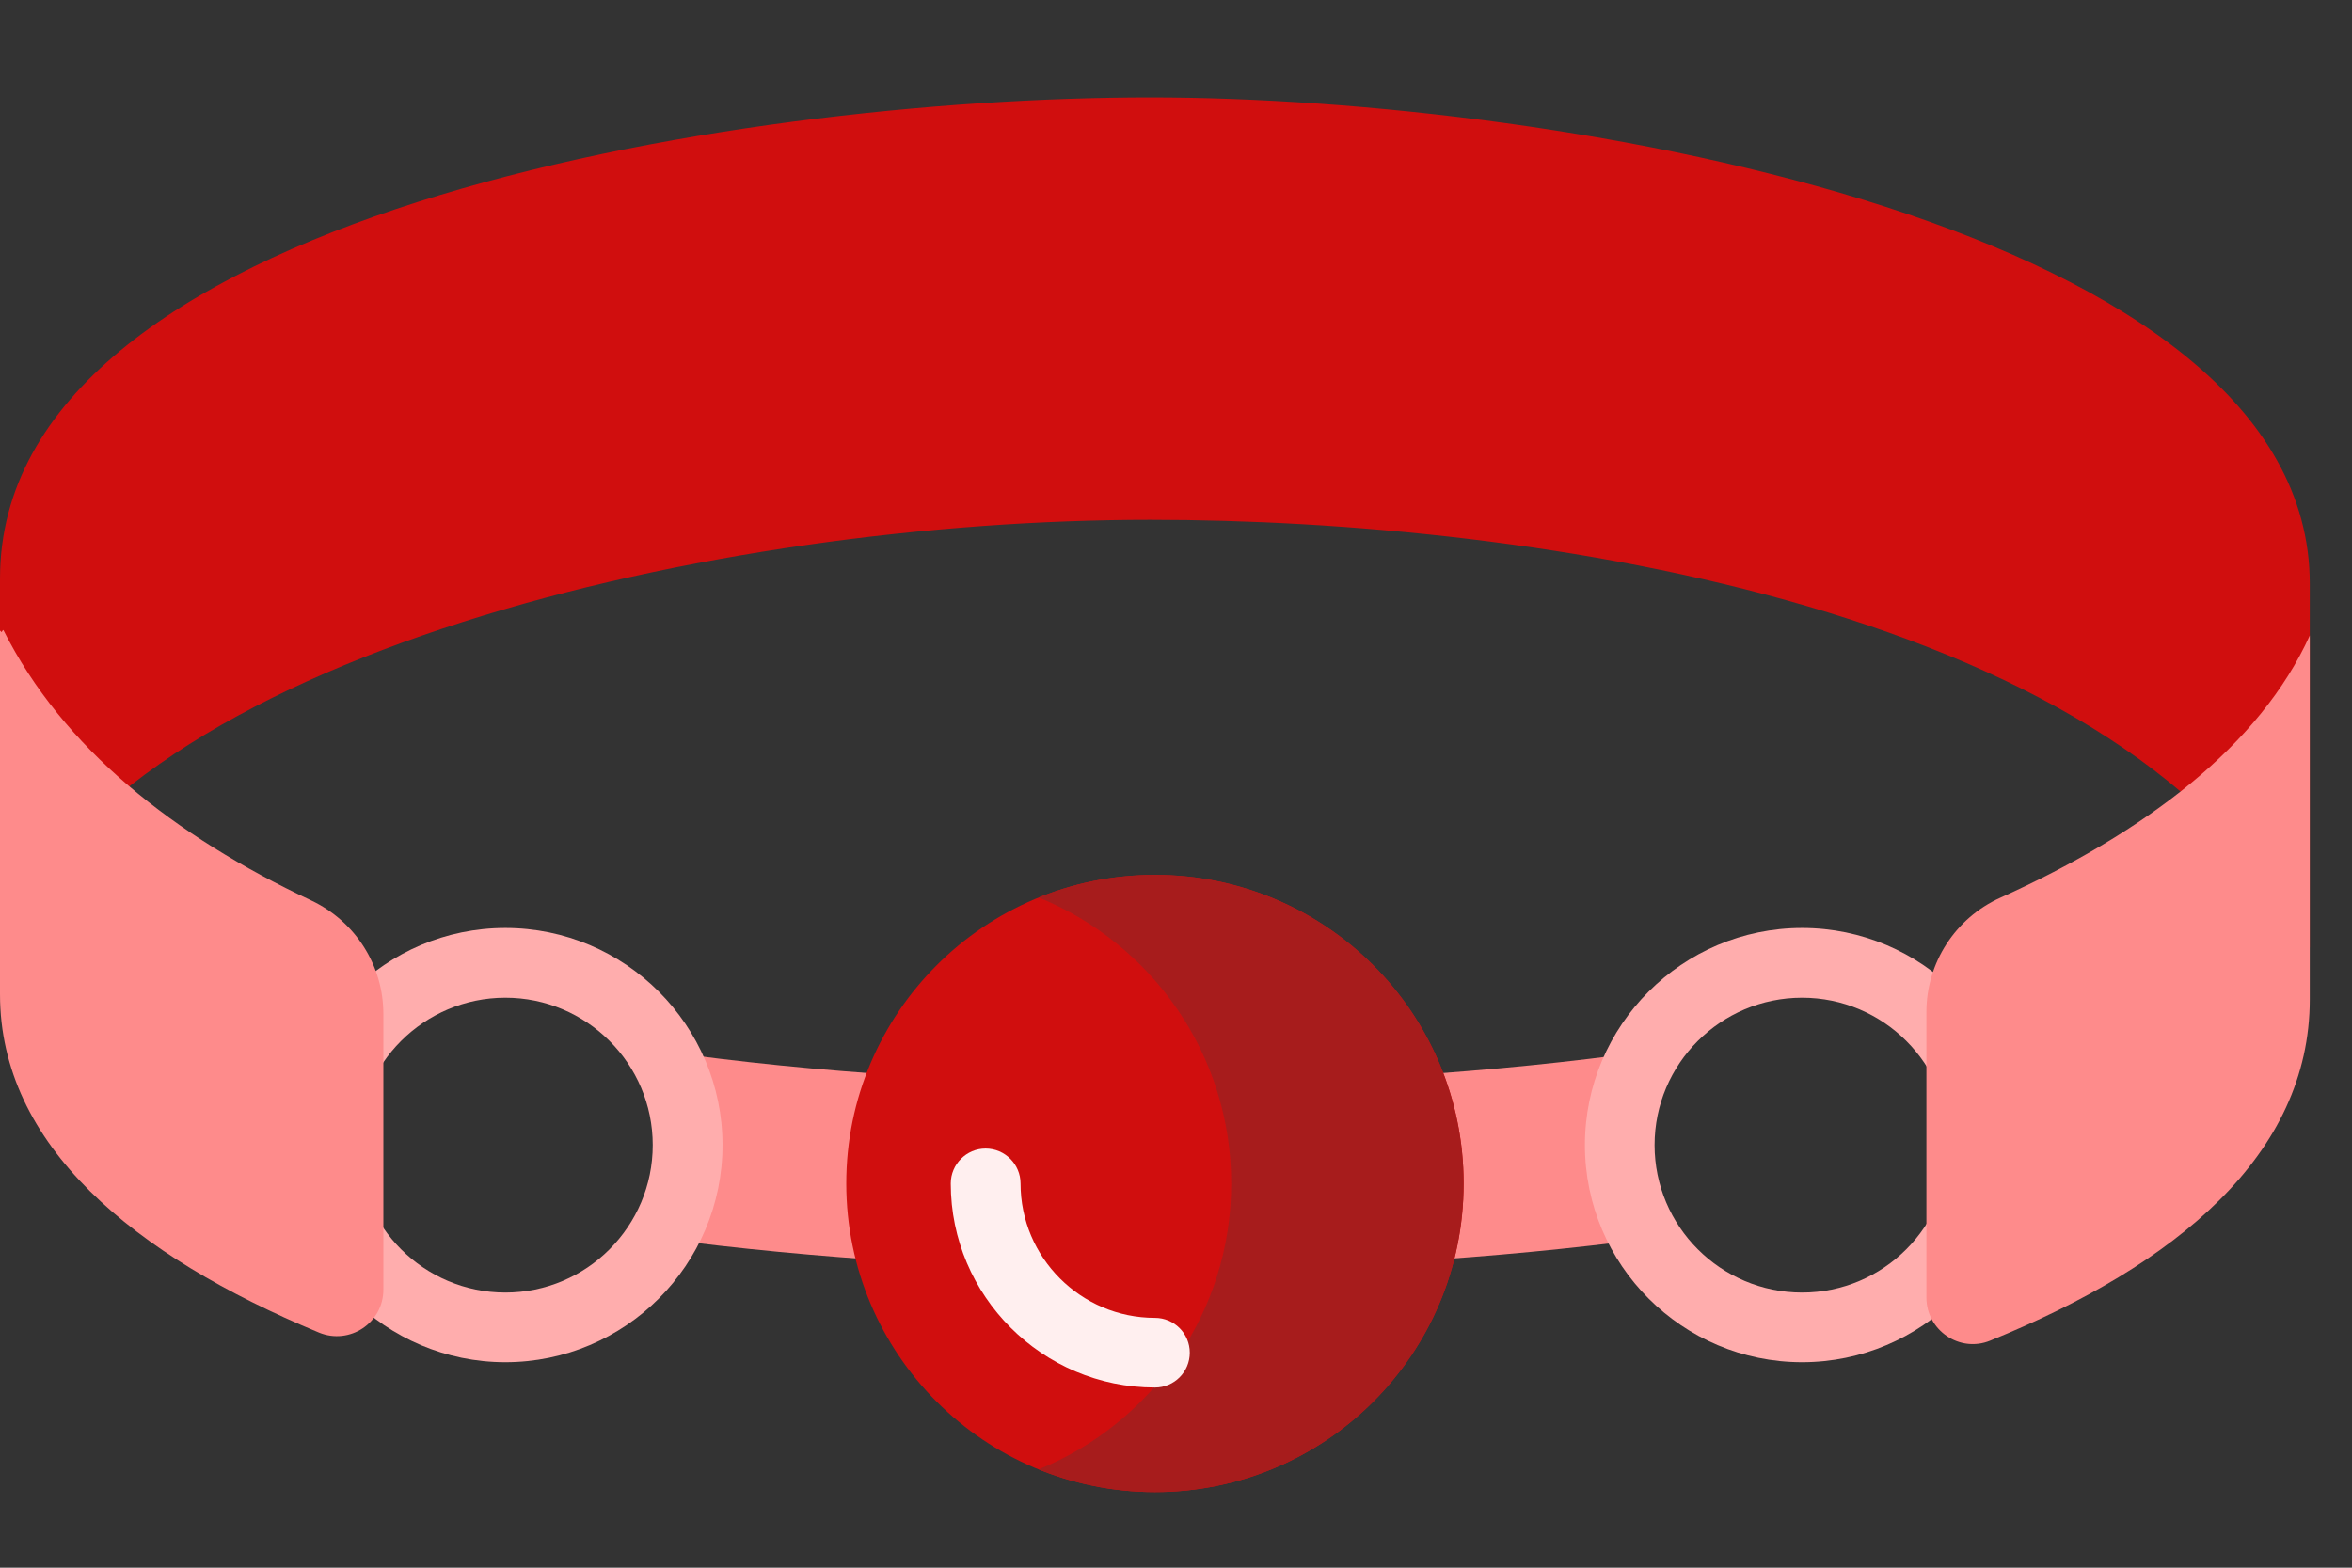 <svg width="21" height="14" viewBox="0 0 21 14" fill="none" xmlns="http://www.w3.org/2000/svg">
<rect x="0" y="0" width="21" height="14" fill="#333333" stroke="none"/>
<g id="Group">
<g id="Group_2">
<g id="Group_3">
<g id="Group_4">
<path id="Vector" d="M10.312 9.677C8.797 9.677 7.283 9.581 5.913 9.388V11.062C7.268 11.24 8.765 11.335 10.312 11.335C11.859 11.335 13.355 11.24 14.71 11.062V9.388C13.34 9.581 11.826 9.677 10.312 9.677Z" fill="#FE8B8B"/>
</g>
<path id="Vector_2" d="M4.512 12.165C3.443 12.165 2.573 11.295 2.573 10.226C2.573 9.157 3.443 8.287 4.512 8.287C5.581 8.287 6.451 9.157 6.451 10.226C6.451 11.295 5.581 12.165 4.512 12.165ZM4.512 8.91C3.786 8.91 3.195 9.5 3.195 10.226C3.195 10.952 3.786 11.543 4.512 11.543C5.238 11.543 5.828 10.952 5.828 10.226C5.828 9.5 5.238 8.91 4.512 8.91Z" fill="#FFADAD"/>
<path id="Vector_3" d="M16.09 12.165C15.021 12.165 14.151 11.295 14.151 10.226C14.151 9.157 15.021 8.287 16.09 8.287C17.159 8.287 18.029 9.157 18.029 10.226C18.029 11.295 17.159 12.165 16.09 12.165ZM16.09 8.91C15.364 8.91 14.773 9.5 14.773 10.226C14.773 10.952 15.364 11.543 16.09 11.543C16.816 11.543 17.406 10.952 17.406 10.226C17.406 9.5 16.816 8.91 16.09 8.91Z" fill="#FFADAD"/>
<path id="Vector_4" d="M10.312 13.325C11.834 13.325 13.068 12.091 13.068 10.569C13.068 9.046 11.834 7.813 10.312 7.813C8.79 7.813 7.556 9.046 7.556 10.569C7.556 12.091 8.79 13.325 10.312 13.325Z" fill="#D00E0E"/>
<path id="Vector_5" d="M10.312 7.813C9.945 7.813 9.595 7.885 9.274 8.015C10.282 8.425 10.993 9.414 10.993 10.569C10.993 11.724 10.282 12.712 9.274 13.122C9.595 13.252 9.945 13.325 10.312 13.325C11.834 13.325 13.068 12.091 13.068 10.569C13.068 9.046 11.834 7.813 10.312 7.813Z" fill="#A71C1C"/>
</g>
<g id="Group_5">
<g id="Group_6">
<path id="Vector_6" d="M10.273 4.642C13.676 4.642 19.068 5.427 20.593 8.463C20.596 8.47 20.604 8.452 20.61 8.447L20.623 8.461V5.212C20.623 2.024 13.963 0.87 10.273 0.87C6.519 0.87 0 1.928 0 5.166V8.417C1.175 5.823 6.4 4.642 10.273 4.642Z" fill="#D00E0E"/>
</g>
</g>
<g id="Group_7">
<path id="Vector_7" d="M0.031 5.628C0.027 5.621 0.019 5.639 0.014 5.645L0 5.631V8.879C0 10.228 1.192 11.212 2.847 11.9C3.121 12.014 3.423 11.814 3.423 11.517V9.055C3.423 8.619 3.17 8.225 2.776 8.04C1.558 7.467 0.561 6.683 0.031 5.628Z" fill="#FE8B8B"/>
<path id="Vector_8" d="M17.2 9.038V11.587C17.2 11.881 17.497 12.083 17.768 11.973C19.429 11.298 20.623 10.311 20.623 8.925V5.675C20.181 6.652 19.163 7.429 17.86 8.017C17.458 8.198 17.2 8.598 17.2 9.038Z" fill="#FE8B8B"/>
</g>
</g>
<path id="Vector_9" d="M10.312 12.391C9.307 12.391 8.489 11.573 8.489 10.569C8.489 10.397 8.629 10.257 8.8 10.257C8.972 10.257 9.112 10.397 9.112 10.569C9.112 11.23 9.65 11.769 10.312 11.769C10.483 11.769 10.623 11.908 10.623 12.08C10.623 12.252 10.484 12.391 10.312 12.391Z" fill="#FFEFEF"/>
</g>
</svg>
